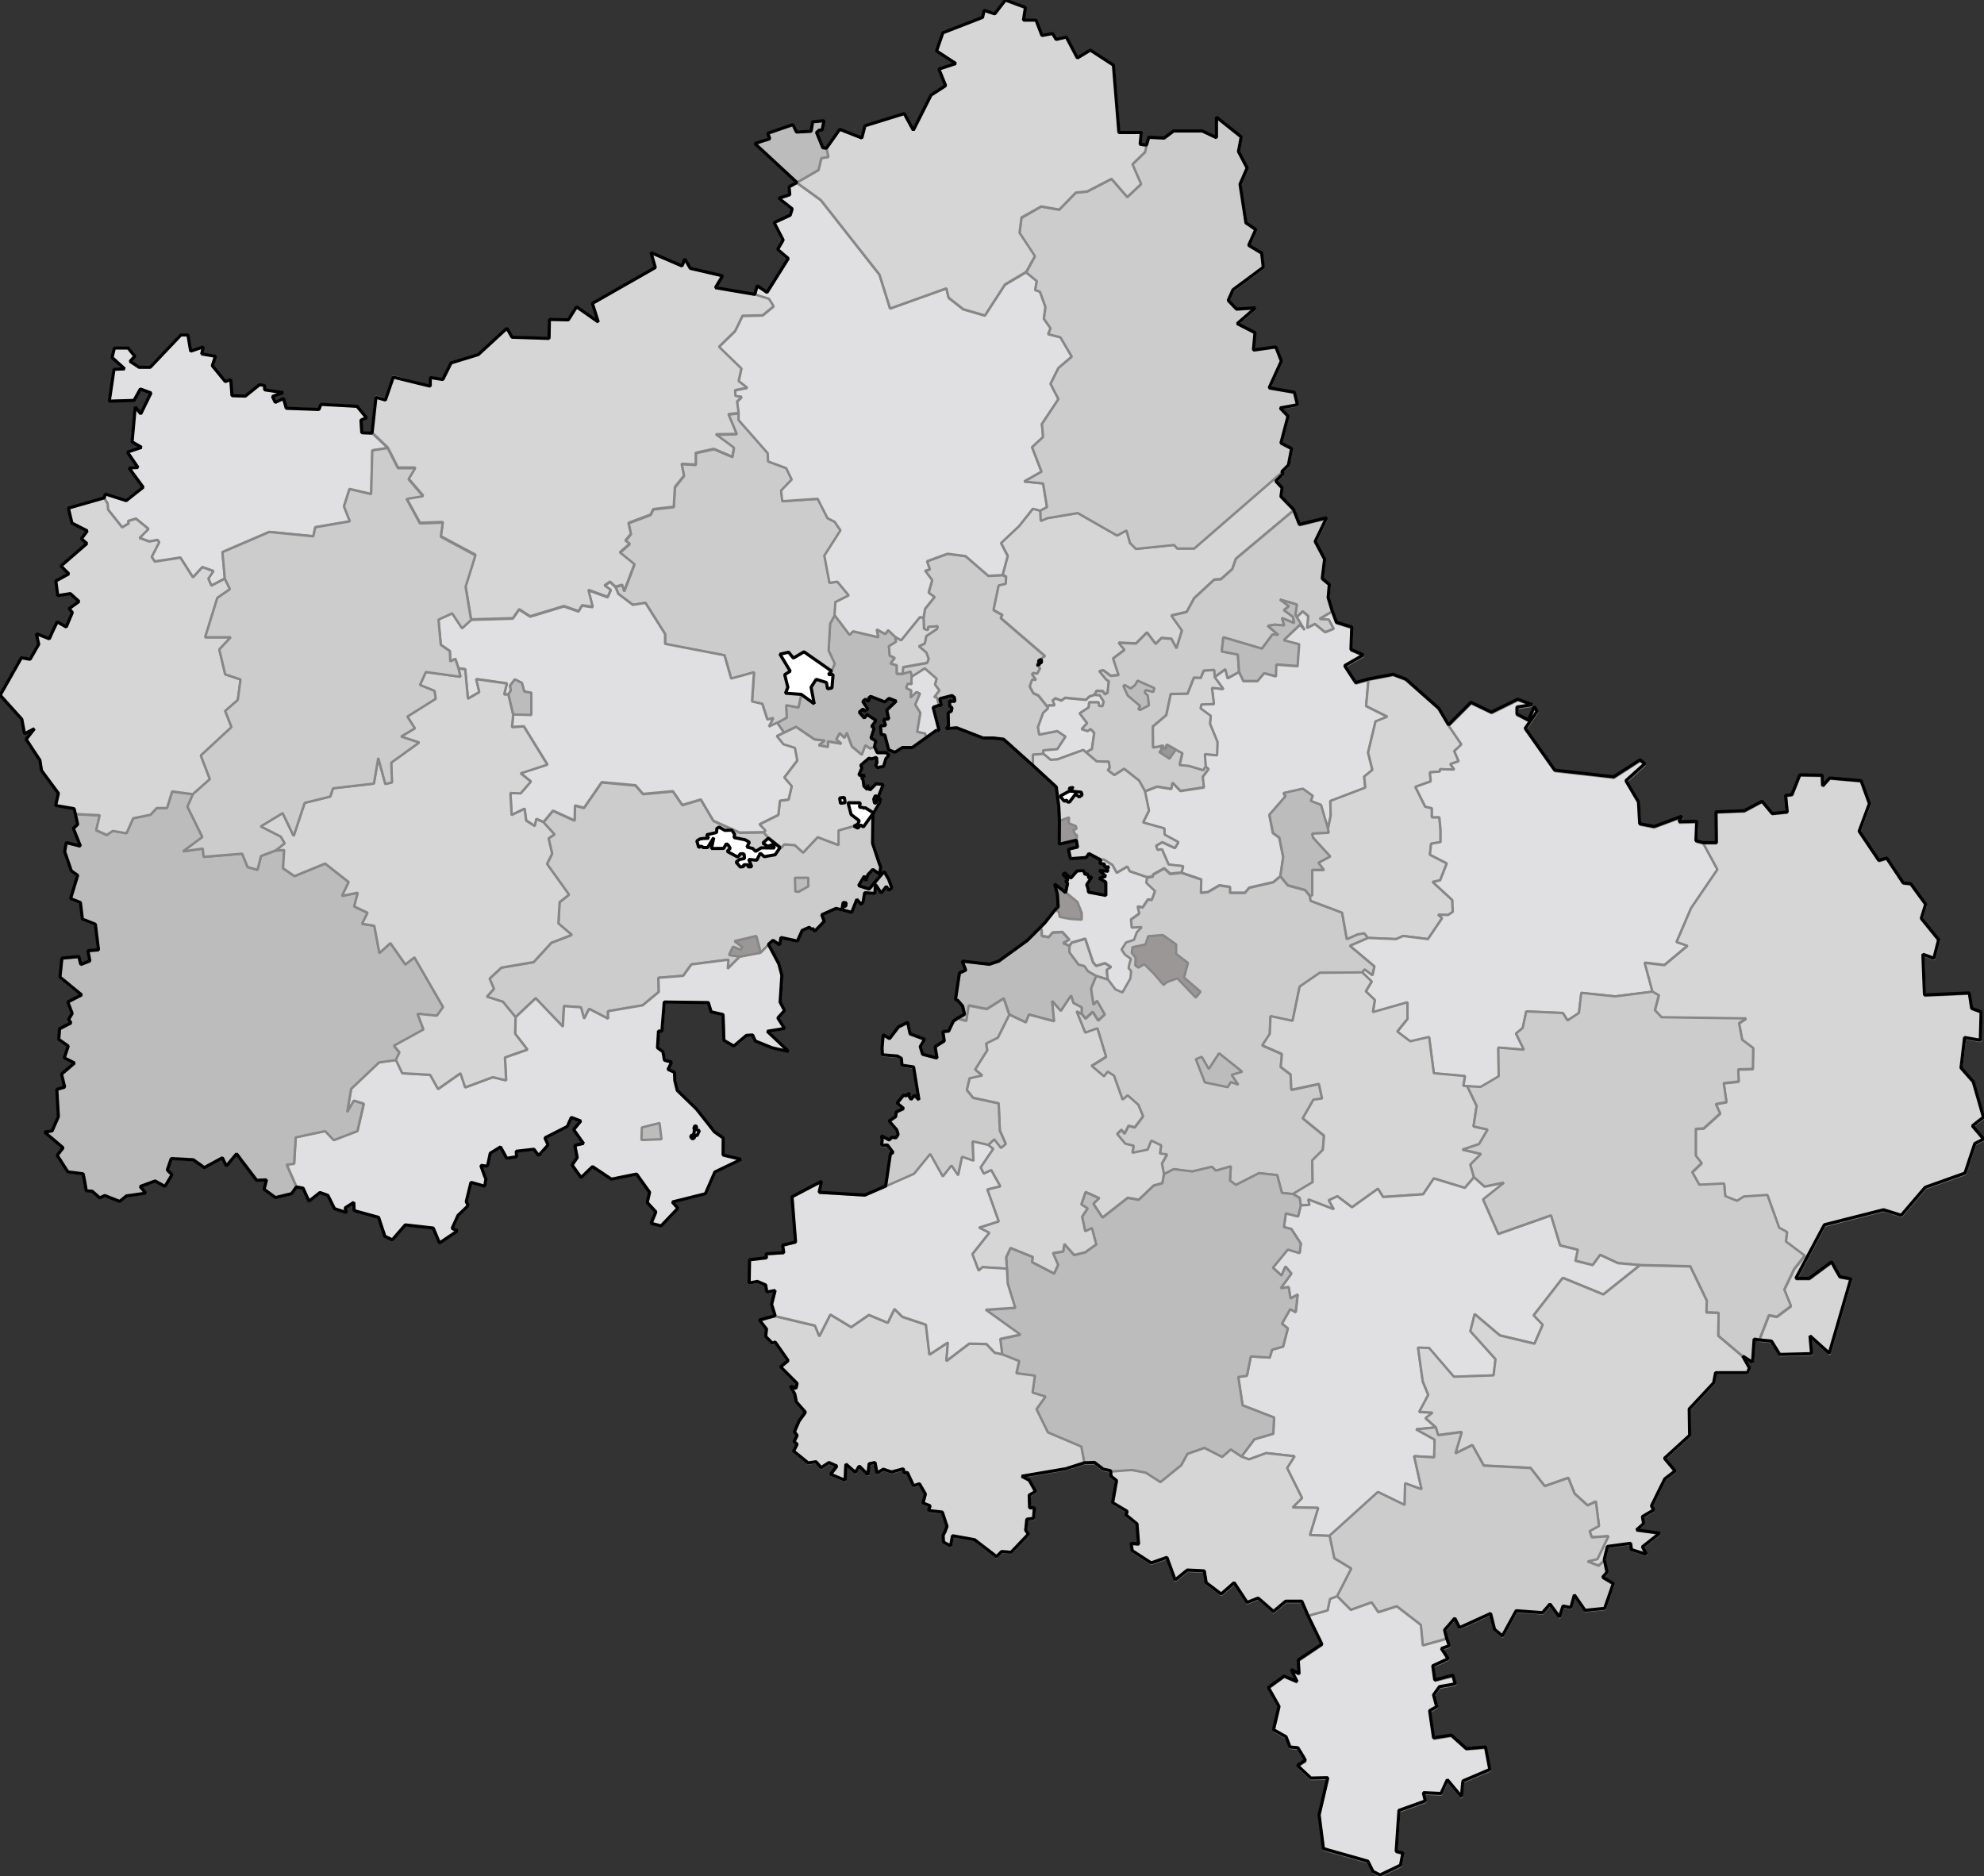 <?xml version="1.0" encoding="UTF-8"?> <svg xmlns:cc="http://creativecommons.org/ns#" xmlns:dc="http://purl.org/dc/elements/1.1/" xmlns:inkscape="http://www.inkscape.org/namespaces/inkscape" xmlns:rdf="http://www.w3.org/1999/02/22-rdf-syntax-ns#" xmlns:sodipodi="http://sodipodi.sourceforge.net/DTD/sodipodi-0.dtd" xmlns:svg="http://www.w3.org/2000/svg" xmlns="http://www.w3.org/2000/svg" xmlns:xlink="http://www.w3.org/1999/xlink" version="1.1" id="svg5756" inkscape:version="0.92.1 r15371" sodipodi:docname="Russia_Moscow_oblast_locator_map.svg" x="0px" y="0px" viewBox="0 0 2522 2385" style="enable-background:new 0 0 2522 2385;" xml:space="preserve"><rect x="0" y="0" width="2522" height="2385" fill="#333333" stroke="none"/> <style type="text/css"> .st0{fill-rule:evenodd;clip-rule:evenodd;fill:#CCCCCC;stroke:#878787;stroke-width:3;stroke-linejoin:bevel;stroke-miterlimit:10;} .st1{fill-rule:evenodd;clip-rule:evenodd;fill:#BCBCBC;stroke:#878787;stroke-width:3;stroke-linejoin:bevel;stroke-miterlimit:10;} .st2{fill-rule:evenodd;clip-rule:evenodd;fill:#D6D6D6;stroke:#878787;stroke-width:3;stroke-linejoin:bevel;stroke-miterlimit:10;} .st3{fill-rule:evenodd;clip-rule:evenodd;fill:#E0E0E2;stroke:#878787;stroke-width:3;stroke-linejoin:bevel;stroke-miterlimit:10;} .st4{fill-rule:evenodd;clip-rule:evenodd;fill:#9B9797;stroke:#878787;stroke-width:3;stroke-linejoin:bevel;stroke-miterlimit:10;} .st5{fill:none;stroke:#000000;stroke-width:4;stroke-linejoin:bevel;stroke-miterlimit:10;} .st6{fill-rule:evenodd;clip-rule:evenodd;fill:#FFFFFF;stroke:#000000;stroke-width:4;stroke-linejoin:bevel;stroke-miterlimit:10;} </style> <path id="_186521280" inkscape:label="#_Mytyschi" class="st0" d="M1177.5,829.6l-9.5-8l7.5-3.5l2-9.5l13.5-9l1-3.5l-12,1l-0.5,4 l-5-1.5l-0.5-14l2-11.5l12-15l-7.5-5.5l4.5-16l-9-12l6-1.5l-3.5-10.5l26-9.5l23,3l29,25.1l18-1l4.5,2l-0.5,9.5l-9,2l-6.5,31.1 l11.5,6.5l-2.5,3.5l56.5,48.6l-5,3.5v0.5l-3.5,2l1,2l1,0.5l-1,1l-2.5,1.5l0.5,0.5l2.5,3.5h1l-4,7.5l-5-1l-1.5,1.5l5,7.5l-5-0.5 l-3,8.5l4.5,8.5l6.5,3l12,15v1.5l-6,5.5l-6.5,18l1.5,9.5l23-4.5l10.5,7l-10.5,16l-18,1.5l0.5,4.5l-13.5,1V973l-37-33.1l-7.5-1 l-5-0.5H1250l-33.5-13l-12,1l-1.5,0.5l3-4l-0.5-16.5l2.5-1.5l1.5-0.5l1-4.5l-3-2v-6.5l6.5,0.5l-0.5-5l-3-2.5l-15.5,4l2,8.5h-3.5 l-2.5-10l-3.5-0.5l6.5-8.5l-5.5-7.5l2-7.5l-15-13l-16.5,10.5l-1.5-6.5l-10,3l0.5-8.5l30.5-5.5l2-5L1177.5,829.6z"></path> <path id="_142981528" inkscape:label="#_Vidnoe" class="st1" d="M1226.5,1289.7l-2.5-10.5l-6-7l-3-1.5l2-13.5l3-20.1l8-3.5 l-4.5-11.5l34.5,4l12-4l36-26.1l16-16l2,2l0.5,8l8.5,1.5l5-6l12.5-0.5l9,10l-8,4l8,3.5v8l11.5,15.5l7.5,2l4.5,6.5l10.5,6l-6.5,16 l3,20.5l4.5-5l10,17.5l-8.5,7.5l-7-11l-9,8.5l-5-6v-8l-10.5-5.5l-3-9.5l-13,19.5l-11-12.5l2.5,25.6l-32-8.5l-4,10l-21-10l-7-20.6 l-21.5,13.5l-23-4.5l-3,19.6l-11-3L1226.5,1289.7z"></path> <path id="_142172784" inkscape:label="#_Odintsovo" class="st0" d="M618.9,1267.2l9-10l-5.5-13l15-14l41-7l22.5-24.6l26-10l-17-14.5 l1.5-27.1l12-9.5l-28-39.1l6.5-13l-4.5-19.5l7.5-5l-14-15.5l12-14.5l27.5,12.5l0.5-19.1l11.5,3l22.5-32.6l43,4l9.5,11l38-3.5 l12,17.5l23.5-7l16,27.1l33.5,15l30.5-0.5l4.2,5l18.2,14.4l3.5-4.3l13.5,1l10.5,9.5l18.5-19.6l26.5,10v-18.6l19.5-5.5l5,2.5l3.5-4 l3.5,2.5l11.8-16.5l0.7,0.4l-0.5,37.1l8.2,24.8l2.2,5.5l-1.7,8.7l-8.4-5.7l-6.3,6.7l-2.3,7.9l-2.1-6.3l-7.3,12.2l13.3,4.4l19.1-22.3 l5.8,9.9l4,11l-4,3l-3-5l-6.5,8.5l-7.4-11l-0.6,11.5l-6.5-0.5l-6.5-0.5l-2,11.5l-2.5,3.5l-5.5-6.5l-6.5,16.5l-11.7-3.1l0.9-4.9 l3.2,0.2l0.5-4.3l-3.8-0.5l-1.6,9.4l-7.5-1.8l-18,8l3,8.5l-12,12.5l-3-4l-0.5,2l-3.5-3l-9,4l-6,13.5l-21-4.5l-1.5,9.5l-8.5-6 l-16,15.5l-5.5-21.1l-27.5,6.5l10,7.5l-2.5,3.5l-9.5-4l-5,10.5l13.5,2l-15.5,15.5l1-11.5l-47,6l-10.5,14.5l-31.5,2.5l0.5,18 l-20.5,17l-44,7.5v9.5l-24-12.5l-6.5,12.5l-4-14.5l-21.5-1.5l-1.5,26.1l-34.5-36.1l-25.5,24.1l-16-19.5L618.9,1267.2z"></path> <path id="_186807760" inkscape:label="#_Krasnogorsk" class="st2" d="M965.4,1048.1l24-12l2-18l11-1.5l4-17l-9.5-11l16.5-21.6l-3-16 l-14.5-4.5l-8.5-10.5l9-4.5l15.5-7.5l23.5,16l13,1.5l-7.5,6l11.5,2v-7l17,3l-6.5-5.5l4.5-8l6,6l3-6.5l6.5,17.5l12.5,10.5l4.5-12l6,4 l6-2l3.5,7.5h11.5l3.5,3.5l-4,4l-3,10l-8,1.5l-2-3l1.5-3l-0.5-7l-6.5,2l-3-1l-10.5,9l1.5,3.5l-4,9l8,0.5l-4.5,2.5l2,3.5l1,7.5 l4.5,4.5v-6l3,6.5l8-8l9,1l-5.7,14.5l-1.2,2.8l0.4-1.2l-3.5-2l-2,4.5l1,5h1.5l2.5-6l3.5,0.5l-1,5l-7.5,13l-1,1.5l-0.7-0.4l0.8-1.5 l-10.6-6.6l-1,1l-1.5-1l-4.5-0.5l1-5.5l-15.5-0.2l3.9,15l10.3,7.9l-1.7,4.3l-5,2.5l-19.5,5.5v18.6l-26.5-10l-18.5,19.6l-10.5-9.5 l-13.5-1l-3.5,4.3l-18.2-14.4l-4.2-5l2-2L965.4,1048.1z"></path> <path id="_186808720" inkscape:label="#_Khimki" class="st1" d="M1059,857.7h-6l4-4.5l4-9.4l-7.8-16.9l1.9-34l5.9-10.9l19,25.1 l4.5-4.5l32,7.5l-2-10l11,6l3.5-5l9,8.5l1,6.5l-9,5.5l1,12l6.5,3l-5.5,7l8,2.3l0,7.8v3h7.5l10-3l1.5,6.5l-0.5,5.5l0.5,4l-5-0.5 l-2,5.5l6.5,3l-1,9l7.5-7l4.5,2l-6,14l6.5,10.5l-4,24.1l10,2l1.5,5.5l-17.5,12.5h-12.5l-9.5,6l-8-3l-5-19l-4.5-0.5l-1-11l6.5-0.5 l-2.5-7.5l6.5-1l-2.5-11l12-11.5l-9-3.5l-5.5,4.5l-18-7l-2.5,2l1.5,2l-2.5,2l-3-2.5l-3.5,3l6.5,9.5l-4,3l-2-3l-5,4l6.5,7.5l3.5-4.5 l11.5,7.5l-5.5,7.5l3,2.5l-4,12.5l6,3.5l-1.5,7.5l-6,2l-6-4l-4.5,12l-12.5-10.5l-6.5-17.5l-3,6.5l-6-6l-4.5,8l6.5,5.5l-17-3v7 l-11.5-2l7.5-6l-13-1.5l-23.5-16l-15.5,7.5l-8.5-12.5l12-6.5l-0.8-15.9l15.7,3l3.5-16.7l16.5,12l-4-21.1l6.5-10l13,4l1.5,8l5.5-1 L1059,857.7z"></path> <path id="_186813992" inkscape:label="#_Dolgoprudny" class="st3" d="M1159,860.2l16.5-10.5l15,13l-2,7.5l5.5,7.5l-6.5,8.5l3.5,0.5 l2.5,10l-7,2.5l7.5,29.1l-4,0.5l-12.5,9l-1.5-5.5l-10-2l4-24.1l-6.5-10.5l6-14l-4.5-2l-7.5,7l1-9l-6.5-3l0.5-2l1.5-3.5l5,0.5l-0.5-4 L1159,860.2z"></path> <path id="_186815192" inkscape:label="#_Lobnya" class="st2" d="M1174.5,799.5l5,1.5l0.5-4l12-1l-1,3.5l-13.5,9l-2,9.5l-7.5,3.5 l9.5,8l3,8l-2,5l-30.5,5.5l-0.5,8.5h-7.5v-3l0-7.8l-8-2.3l5.5-7l-6.5-3l-1-12l9-5.5l-1-6.5l7.5,4.5l24-29.6l4.5,1L1174.5,799.5z"></path> <path id="_186816128" inkscape:label="#_Reutov" class="st4" d="M1367.5,1050.2l1,3.5l-4,1.5l2,5.5l2.5,1l-0.5,6.5l-21.5,5v-2.5 v-27.1l12-4.5l-0.5,7.5L1367.5,1050.2z"></path> <path id="_186818312" inkscape:label="#_Solnechnogorsk" class="st0" d="M1057,853.2l-35-24.6l-13.5,8l-6-7.5l-11,2.5l13,21.6 l-7,4.5l4,16l-3,7.5l20,1.5l-3.5,16.7l-15.7-3l0.8,15.9l-12,6.5l-10.5,5l5.5-11l-7.5,2l-6.5-20l-13-3l2.5-37.1l-29,8l-8.5-29.6 l-75.5-14.5V806l-25-39.6l-16,2.5l-18.5-14l-3.5-8.5l8.5-2.5l2.5,8l13-34.1l-18.5-15l12.5-11l-5.5-4l7-8.5l-3-14l28-10.5l3.5-7l26-3 l1.5-25.1l11.5-14.5l-3-15l18,1v-15l23-5l23.5,10l2-11.5l-23-17l26.5-0.5l-10.5-25.1l13-1.5v8.5l37,42.1l0.5,10.5l23,8.5l7,14.5 l-13.5,14l1.5,13.5l45-3l12.5,24.6l9,4.5l7.5,11l-20.5,32.1l6.5,34.6l10-1.5l14.5,17.5l-17,8.5l-1,16.5l-5.9,10.9l-1.9,34l7.8,16.9 L1057,853.2z"></path> <path id="_186824720" inkscape:label="#_Korolev" class="st3" d="M1344,929.3l-23,4.5l-1.5-9.5l6.5-18l6-5.5v-1.5l0.5-1v-1.5h8 l-2.5-6l3.5-3l7.5,3l5-3.5l26.5,2.5l4-4l7-2.5l6.5,0.5l5,8l-1.5,6l-4.5-0.5l-0.5-4.5h-12l-0.5,6.5l-11.5,7.5l9.5,12.5l-7,7.5 l7.5,2.5l4-2.5l4.5,5l-3,20.6l-7.5,4l-3.5-3l-33,12l-8.5,0.5l-9-7.5l-0.5-4.5l18-1.5l10.5-16L1344,929.3z"></path> <path id="_186826872" inkscape:label="#_Pushkino" class="st2" d="M1313,646.6l9.5,2.5l0.5,13l8.5-3.5l38.5-6.5l50,28.6l12-6.5 l4.5,16l7.5,7.5l48.5-5l4,4.5h21.5l-0.5,0.5l112-97.2l2,2l-9.5,10l8,8.5l-1.5,11l16,16.5l-73.5,61.6l-4.5,13l-14.5,13l-8.5,0.5 l-25.5,23.6l-9.5,17.5l-19.5,4.5l13.5,19l-7,22.6l-6.5-12l-12.5-1l-7.5,7.5l-11-14.5l-14,14l-22-1l7.5,9l-14.5,11l7,21.1l-10,1 l-9.5-7l-5,1l9,11l3,1.5l-1.5,15l-3.5,2l-2.5-4l-8-0.5l-2.5,5l-7,2.5l-4,4l-26.5-2.5l-5,3.5l-7.5-3l-3.5,3l2.5,6h-8v1.5l-0.5,1 l-12-15l-6.5-3l-4.5-8.5l3-8.5l5,0.5l-5-7.5l1.5-1.5l5,1l4-7.5h-1l-2.5-3.5l3-1.5l-1-0.5l1-1l1,0.5l1-2l-0.5-3v-0.5l5-3.5 l-56.5-48.6l2.5-3.5l-11.5-6.5l6.5-31.1l9-2l0.5-9.5l-4.5-2l6.5-24.1l-8.5-16.5l23-21.6L1313,646.6z"></path> <path id="_186827496" inkscape:label="#_Dmitrov" class="st3" d="M934.4,496.3l15.5-3l-11-8.5l3.5-16l-28.5-27.6l20.5-20l9.5-19.5 l25.5-0.5l14-11.5l-6-9.5l-18-5.5l3-11l7.5,5l5,3.5l27-43.1l-13.5-11.5l7-12l-11.5-22.1l20.5-9.5l2.5-8l-17-13.5l14-4.5l-1-10 l10-5.5l30.5,22.1l74.5,94.7l13.5,43.1l71.5-25.6l3,12l18.5,14.5l27.5,8l25.5-39.1l27-16l13.5,11l-2,11.5l6,2l7,19.5l-2,15l8.5,12 l-3,7.5l15.5,4l14.5,24.6l-17,14.5l-10,20.1l10,19.5l-21,31.6l1.5,16.5l-14,13l12,31.1l-22,12.5l24,2.5l5,30.1l-8.5,4.5l-9.5-2.5 l-17.5,22.1l-23,21.6l8.5,16.5l-6.5,24.1l-18,1l-29-25.1l-23-3l-26,9.5l3.5,10.5l-6,1.5l9,12l-4.5,16l7.5,5.5l-12,15l-2,11.5l-4.5-1 l-24,29.6l-7.5-4.5l-9-8.5l-3.5,5l-11-6l2,10l-32-7.5l-4.5,4.5l-19-25.1l1-16.5l17-8.5l-14.5-17.5l-10,1.5l-6.5-34.6l20.5-32.1 l-7.5-11l-9-4.5l-12.5-24.6l-45,3l-1.5-13.5l13.5-14l-7-14.5l-23-8.5l-0.5-10.5l-37-42.1v-8.5l-2-14.5l6-6l-8-1L934.4,496.3z"></path> <path id="_186830176" inkscape:label="#_Schelkovo" class="st0" d="M1382.5,929.3l-7.5-2.5l7-7.5l-9.5-12.5l11.5-7.5l0.5-6.5h12 l0.5,4.5l4.5,0.5l1.5-6l-5-8l-6.5-0.5l2.5-5l8,0.5l2.5,4l3.5-2l1.5-15l-3-1.5l-9-11l5-1l9.5,7l10-1l-7-21.1l14.5-11l-7.5-9l22,1 l14-14l11,14.5l7.5-7.5l12.5,1l6.5,12l7-22.6l-13.5-19l19.5-4.5l9.5-17.5l25.5-23.6l8.5-0.5l14.5-13l4.5-13l73.5-61.7l7.5,19 l34.5-8.5l-14.5,30.1l12,22.6l-3,24.6l9,7.5l-1.5,16.5l5,16.5l-16,9.5l11.5,0.5l6.5,12l-11,4.5l-13-10.5l-10,5l1.5-15l-7-6l-7.5,7 l-2-2.5l2-13l-21.5-6.5l11.5,8.5l-6.5,5l11.5,8.5l1.5,8l-15.5-6.5l3,9.5l-12-1l-9,1.5l13.5,11.5l-7.5-0.5l-13.5,18l-49-14.5l-2,18 l20.5,4l1.5,22.1l-14.5,8l-3-11.5l-13.5,10l-0.7-9.2l-13.2,1l-3.7,9.2l-8.8-0.3l-8,20.4l-21.4,0.3l-5.7,26.9l-17.1,14.5l0.3,26.6 l9.3-1.8l3.5-0.5l0.5,3.5h3l1-5l11.5,6.5l8.5,4.5l-3.5,15l11.5,1l18.5,5.5l3-5l4,3.5l-7.5,10l1.5,13.5l-30,4.5l-10-10.5l-1.5,8 l-18-3l-15.5,6l-7.5-13.5l-19-15l-12.5,8l-8.5-6.5l2.5-2.5l-1-8l-15.5-0.5l-13.5-11.5l7.5-4l3-20.6l-4.5-5L1382.5,929.3z"></path> <path id="_186831808" inkscape:label="#_SergievPosad" class="st0" d="M1323.5,262.7l23,4l21-21.6l14.5-1.5l31-16l20,23.1l17.5-16.5 l-11-25.1l16-15.5l2-8.5l3-10l19.5,1l12-9h36.5l18,8.5v-26.1l31.5,25.1l-3.5,18.5l11,21.1l-9,20.6l7.5,49.1l12.5,8.5l-9,20.1 l16.5,10l2,18l-38.5,28.6l-6,13.5l10.5,11l24-1.5l-23,20l22.5,11.5l-2,22.1l28.5-4l7,18l-15.5,34.1l32,5.5l4,16l-22,4l10,10.5 l-9,34.1l13.5,7l-4,21.1l-8.5,8.5L1518,697.3h-21.5l-4-4.5l-48.5,5l-7.5-7.5l-4.5-16l-12,6.5l-50-28.6l-38.5,6.5l-8.5,3.5l-0.5-13 l8.5-4.5l-5-30.1l-24-2.5l22-12.5l-12-31.1l14-13l-1.5-16.5l21-31.6l-10-19.5l10-20l17-14.5l-14.5-24.6l-15.5-4l3-7.5l-8.5-12l2-15 l-7-19.5l-6-2l2-11.5l-13.5-11l11-20.1l-19.5-29.6l2.5-19.5L1323.5,262.7z"></path> <path id="_186707080" inkscape:label="#_Chernogolovka" class="st1" d="M1604.1,824.6l13.5-18l7.5,0.5l-13.5-11.5l9-1.5l12,1l-3-9.5 l15.5,6.5l-1.5-8l-11.5-8.5l6.5-5l-11.5-8.5l21.5,6.5l-2,13l2,2.5l10,16.5l-6-6.5l-20.5,19.5l19.5,5l-2,28.1l-27-2l-0.5,15l-15-4 l-8.5,10h-18l-5.5-11.5l-1.5-22.1l-20.5-4l2-18L1604.1,824.6z"></path> <path id="_186709296" inkscape:label="#_Noginsk" class="st3" d="M1631.1,1089.4l-3.6,24.4l-9,7.5l-30.5,7l-5.5,6.5h-19v-7.5 l-13.5-2l-14.5,8.5l-9,1l0.5-17l-25-8.5l2-8l-18.5-2l-8.5-19.5l-5.5,1l-2-5.5l8-4.5l16,7.5l4.5-7.5l-17.5-9.5l-0.5-8l-27-7.5l7.5-15 l-5-24.6l15.5-6l18,3l1.5-8l10,10.5l30-4.5l-1.5-13.5l7.5-10l-4-3.5l-1-15.5l15.5,1.5l0.5-17l-9.5-23.1l1-10l-13-9.5l1-5l16-0.5 l-2.5-20.6l14.5,1.5l-11-15l13.5-10l3,11.5l14.5-8l5.5,11.5h18l8.5-10l15,4l0.5-15l27,2l2-28.1l-19.5-5l20.5-19.5l6,6.5l-10-16.5 l7.5-7l7,6l-1.5,15l10-5l13,10.5l11-4.5l-6.5-12l-11.5-0.5l16-9.5l5.5,15l19.5,6l-1,28.6l14,6l1.5,1l-23.5,13.5l14,21.6l16-4.5 l-3,33.1l27,13.5l-15,6l-9.5,39.6l5.5,22.1l-10.5,8.5l1.5,14l-44.5,17l0.5,18.5l-3.5,17.1l-9-30.6l-13-5l2.5-6.5l-12.5-9l-24.5,5.5 l2.5,4l-20.5,23.6l4.5,23.1l8.1,5.9L1631.1,1089.4z"></path> <path id="_186709472" inkscape:label="#_LosinoPetrovsky" class="st2" d="M1499.6,972.5l3.5-15l-8.5-4.5l-11.5-6.5l-1,5h-3l-0.5-3.5 l-3.5,0.5l-9.3,1.8l-0.3-26.6l17.1-14.5l5.7-26.9l21.4-0.3l8-20.4l8.8,0.3l3.7-9.2l13.2-1l0.7,9.2l11,15l-14.5-1.5l2.5,20.6l-16,0.5 l-1,5l13,9.5l-1,10l9.5,23.1l-0.5,17l-15.5-1.5l1,15.5l-3,5l-18.5-5.5L1499.6,972.5z"></path> <path id="_186710344" inkscape:label="#_Elektrostal" class="st1" d="M1683.1,1105.8h-15v32.1l-3,1l-6-7.5l-22-6l-9.5-11.5l3.6-24.4 l-4.9-24.8l-8.1-5.9l-4.5-23.1l20.5-23.6l-2.5-4l24.5-5.5l12.5,9l-2.5,6.5l13,5l9,30.6l1,5l-21,1l1,5l22,24.1l-15,8L1683.1,1105.8z"></path> <path id="_186716824" inkscape:label="#_Lytkarino" class="st2" d="M1393.5,1228.1l11-3.5l8,5l-5.5,3.5l1,12l-14.5-4.5l-10.5-6 l-4.5-6.5l-7.5-2l-11.5-15.5v-8l2.5-4l17.5-5l10,30.1L1393.5,1228.1z"></path> <path id="_186718616" inkscape:connector-curvature="0" inkscape:label="#_Dzerzhinsky" sodipodi:nodetypes="ccccccccccccccccccccccccccccc" class="st2" d=" M1347,1165.9l13,2.5L1347,1165.9l-1-6l-4.5-3l-13,16.5l-6.5,6.5l2,2l0.5,8l8.5,1.5l5-6l12.5-0.5l9,10l-8,4l8,3.5l2.5-4l-2.5,4 l-8-3.5l8-4l-9-10l-12.5,0.5l-5,6l-8.5-1.5l-0.5-8l-2-2l6.5-6.5l13-16.5l4.5,3L1347,1165.9z"></path> <path id="_186720768" inkscape:label="#_Kotelniki" class="st4" d="M1355,1134.9l14.5,12l5.5,14v8.5l-15-1l-13-2.5l-1-6l-4.5-3l4-4 l-1-16l-3.5-13L1355,1134.9z"></path> <path id="_186722168" inkscape:label="#_Ramensky" class="st0" d="M1404.5,1289.7l-10-17.5l-4.5,5l-3-20.5l6.5-16l14.5,4.5l-1-12 l5.5-3.5l11.5,0.5l-3-10l-5-1v-12l-7.5-7l11.5-7.5l1.5-8l-8,1.5l-12-8l4.5-8l18.5,12l14-2.5l-1-10.5l10.5-7.5l-2-9l6.5,1l6.5-10 l5,0.5l4-11l-11-10.5l1-7l7.5-1v-2.5l14.5-8l7.5,7l14.5-1.5l25,8.5l-0.5,17l9-1l14.5-8.5l13.5,2v7.5h19l5.5-6.5l30.5-7l9-7.5 l9.5,11.5l22,6l6,7.5l1,6l40,15l6,33.6l13.5-6l8.5-1.5l5,6l-23,10l31,26.1l-2.5,11.5l-10-7.5l-3,4l-54,0.5l-25.5,17.5l-9,43.6l-28-6 l-1,22.6l-9.5,14.5l25,11l-1.5,16.5l12.5,9.5l1,19.5l35-7.5l4,18.6l-11,1.5l-13.5,23.6l27,22.1l-1.5,18l-13.5,13.5l0.5,27.6l-25,15 l-14-1.5l-6-22.6l-23-2.5l-29.5,15l-7.5-5.5l1-18l-19,5.5l-5-5l-25,6l-23.5-3l-12.5,6.5l-2.5-13.5l6.5-11.5l-9-1l1.5-10.5l-12.5-6 l-4.5,11.5l-19.5,4l1.5-9l-10.5-2.5l-10.5-12.5l5.5-5.5l4,5l5-10l8,2l10.5-14l-6-14.5l-13.5-12l-6.5,5.5l-11-30.6l-8-5l-4.5,6 l-16-13.5l18.5-11.5l-11-36.1l-15.5,5.5l-11-27.1l6.5,3l5,6l9-8.5l7,11L1404.5,1289.7z"></path> <path id="_186723144" inkscape:label="#_Bronnitsy" class="st1" d="M1564.6,1375.5l-4,6.5l-29-6l-11.5-29.6l7.5-3l9,15.5l13-20 l29.5,23.5l-13.5,4l8.5,12.5L1564.6,1375.5z"></path> <path id="_186730704" inkscape:label="#_PavlovskyPosad" class="st2" d="M1676.1,1096.8l15-8l-22-24.1l-1-5l21-1l-1-5l3.5-17 l-0.5-18.5l44.5-17l-1.5-14l10.5-8.5l-5.5-22.1l9.5-39.6l15-6l-27-13.5l3-33.1l31.5-6l16,6l42,37.1l12.5,21.1l16,23.6l-5,5l-4,3.5 l2.8,6.5l2.8,6.5l-5.3,1.8l-5.3,1.8l5,7l-18-0.5l-0.5,3l-12.5,1l1,11.5l-19.5,7l12.5,25.1l8.5,2v11.5h9.5l1.5,15.9l0,15.7l-12,2 l-1.5,14l21.5,11l-8.5,21.6l-9.5,2l25,23.1l0.5,15l-6,4l-12.5-0.5l5,4.5l-18,26.6l-31.5-4l-9,4l-35.5-1.5l-5-6l-8.5,1.5l-13.5,6 l-6-33.6l-40-15l-1-6l3-1v-32.1h15L1676.1,1096.8z"></path> <path id="_186731552" inkscape:label="#_OrekhovoZuevo" class="st3" d="M2165.2,1072.2l18,33.1l-33.5,49.1l-18.5,43.1l14,4.5 l-29.5,24.6l-25-3l10,37.1l-47.5,6l-43-4.5l-3,25.6l-14.5,9.5l-6-9.5l-46.5-2l-4.5,21.1l-8.5,7l10,20.6l-32.5-2.5l0.5,36.6l-23,13.5 l-17-1l-5-0.5l2-12.5l-39.5-3.5l-6-46.1l-24,5.5l-16.5-12.5l13-16v-21.1l-44,12.5l2.5-15.5l-11.5-11l7.5-12.5l-12-11.5l3-4l10,7.5 l2.5-11.5l-31-26.1l23-10l35.5,1.5l9-4l31.5,4l18-26.6l-5-4.5l12.5,0.5l6-4l-0.5-15l-25-23.1l9.5-2l8.5-21.6l-21.5-11l1.5-14l12-2 l0-15.7l-1.5-15.9h-9.5v-11.5l-8.5-2l-12.5-25.1l19.5-7l-1-11.5l12.5-1l0.5-3l18,0.5l-5-7l10.5-3.5l-5.5-13l9-8.5l-16-23.5 l28.5-28.6l26,12.5l33.5-16.5l18.5,7l-19.5,3l0,9l14.5,7.5l7.5-17l3.5,6l-15,21.6l37.5,53.1l75,8.5l33.5-21.6l6,5l-24,21.5l16,27.1 l1.5,27.6l18,3.5l35.5-13l-3.5,7l22.5-0.5l-1,24.6L2165.2,1072.2z"></path> <path id="_186740488" inkscape:label="#_Shatura" class="st2" d="M2131.2,1197.5l18.5-43.1l33.5-49.1l-18-33.1h17l-0.5-39.1l36-1.5 l22.5-12l13,15.5l19-2l-2-21l8-1l10-25.1l28.5,0.5l0.5,13.5l9-10l40,3.5l10.5,29.1l-13,35.1l25,37.1l10-3l21,31.6l9.5,1l19,26.1 l-5.5,18l22,27.1l-6,23.6l-9.5-3.5l-4.5-1.5l2,51.6l57-2.5l3,19.6l12,4.5v0.5l-1,35.6l-20-3.5l-4.5,38.6l15.5,17.6l13,45.1l-14,11 l13.5,16l0.5,1l-11,5.5l-12.5,37.6l-50.5,18l-30.5,35.6l-22.5-7l-75,19.1l-1,1.5l-35.5,66.7h17l28.5-21.1l5,9.5l5.5,9.5l14,2.5 l-27.5,94.7l-24.5-22.1l2,22.6l-40.5,1l-10.5-17l-16-1.5l12.5-32.1l10,2l18-13.5l-8.5-21l12.5-26.1l13.5-17l-24-18.1l1.5-12l-10-5.5 l-15-41.6l-30,2l-8.5,5.5l-15-6l-1.5-16l-31.5,1.5l-9-16l12-11.5l-7.5-9.5v-34.1l10-0.5l21-19l-5.5-12l13.5-2.5l-3.5-24.1l19-2 l-0.5-15.5l18.5-0.5l0.5-26.6l-14-10.5l-4-21l9-6l-107.5-1.5l-8.5-9l5-19.1l-8-4.5l-10-37.1l25,3l29.5-24.6L2131.2,1197.5z"></path> <path id="_186751448" inkscape:label="#_Voskresensk" class="st2" d="M1683.1,1443.6l-27-22.1l13.5-23.6l11-1.5l-4-18.6l-35,7.5 l-1-19.5l-12.5-9.5l1.5-16.5l-25-11l9.5-14.5l1-22.6l28,6l9-43.6l25.5-17.5l54-0.5l12,11.5l-7.5,12.5l11.5,11l-2.5,15.5l44-12.5 v21.1l-13,16l16.5,12.5l24-5.5l6,46.1l39.5,3.5l-2,12.5l5,0.5l12,25.1l-4,26.1l18,4l-11,18.5l-21,7l23.5,5.5l-13.5,13.5l4.5,16 l-11.5,13.5l-39.5-12l-13.5,20.1l-51,3.5l-6.5-10.5l-33,23.6l-18.5-14l-11,5l6.5,11.5l-32.5-12.5l1.5,7l-11,0.5l-1.5-9.5l-8.5-5 l25-15l-0.5-27.6l13.5-13.5L1683.1,1443.6z"></path> <path id="_186754144" inkscape:label="#_Egoryevsk" class="st0" d="M1937.1,1334.4l-10-20.6l8.5-7l4.5-21.1l46.5,2l6,9.5l14.5-9.5 l3-25.6l43,4.5l47.5-6l8,4.5l-5,19l8.5,9l107.5,1.5l-9,6l4,21.1l14,10.5l-0.5,26.6l-18.5,0.5l0.5,15.5l-19,2l3.5,24.1l-13.5,2.5 l5.5,12l-21,19l-10,0.5v34.1l7.5,9.5l-12,11.5l9,16l31.5-1.5l1.5,16l15,6l8.5-5.5l30-2l15,41.6l10,5.5l-1.5,12l24,18l-13.5,17 l-12.5,26.1l8.5,21l-18,13.5l-10-2l-12.5,32.1l-6-1l-2,29.6l-12.5-8l-31.5-26.6l0.5-29.1l-15.5-0.5l0.5-15l-21-43.6l-64-1.5l-28-2.5 l-22.5-10.5l-9.5,13l-22-5.5l3-14l-22.5-5.5l-11.5-38.1l-67,23.6l-19.5-44.1l26.5-21.1l-24.5,5l-13.5-12l-4.5-16l13.5-13.5 l-23.5-5.5l21-7l11-18.5l-18-4l4-26.1l-12-25.1l17,1l23-13.5l-0.5-36.6L1937.1,1334.4z"></path> <path id="_186756552" inkscape:label="#_Kolomna" class="st3" d="M1869.1,1692.2l32,35.6l-2.5,20.6l-50.5,2l-31.5-36.6l-14-0.5 l6,43.1l7,17l-11.5,21.6l17,1l-9,7l13,11.5l-25,2.5l23.5,13l-0.5,22.6l-25.5-1.5l9.5,42.1l-21-7.5l-0.5,27.6l-34-16.5l-61.5,55.6 l-25-1l10.5-34.6l-32.5-0.5l12-12l-19-38.1l9.5-15l-36-4l-22,8l-9.5-3.5l16.5-22.1l24-7l1-20.6l-40-15.5l-5.5-36.1l11-1.5l5-24.6 l24,1.5l3-10l14-4l6-23.1l-7.5-6l10.5-18.6l7,4l2.5-22.6l-9,5l-2.5-14.5l-10,1.5l13.5-18.6l-7.5-9l-5,11.5l-11-10l19-23.1l15,4.5 l1.5-12l-12-18.5l-9.5-2.5l2.5-17.5l15.5,4l3.5-14l11-0.5l-1.5-7l32.5,12.5l-6.5-11.5l11-5l18.5,14l33-23.6l6.5,10.5l51-3.5 l13.5-20.1l39.5,12l11.5-13.5l13.5,12l24.5-5l-26.5,21.1l19.5,44.1l67-23.6l11.5,38.1l22.5,5.5l-3,14l22,5.5l9.5-13l22.5,10.5 l28,2.5l-46.5,37.1l-51.5-21.1l-37,47.6l11.5,12l-10.5,24.1l-44-10.5l-32-27.1L1869.1,1692.2z"></path> <path id="_186760584" inkscape:label="#_Istra" class="st3" d="M560.4,819.6l-3-32.1l17.5-8l12.5,19l11.5-10.5l53-1.5l8-11.5l14,9 l43-13l18.5,6.5l4.5-7.5l13.5,2l-5.5-21.6l24.5,9l4-9l-8-5.5l7-5l7,6.5l3.5,8.5l18.5,14l16-2.5l25,39.6v12.5l75.5,14.5l8.5,29.6 l29-8l-2.5,37.1l13,3l6.5,20l7.5-2l-5.5,11l10.5-5l8.5,12.5l-9,4.5l8.5,10.5l14.5,4.5l3,16l-16.5,21.6l9.5,11l-4,17l-11,1.5l-2,18 l-24,12l7.5,8l-2,2l-30.5,0.5l-33.5-15l-16-27.1l-23.5,7l-12-17.5l-38,3.5l-9.5-11l-43-4l-22.5,32.6l-11.5-3l-0.5,19.1l-27.5-12.5 l-12,14.5l-9-4l-2,9l-11-7l-2-15l-16.5,8l-1.5-28.1l13,0.5l13-15l-13-10.5l34-11l-30-48.6l-15,1l1.5-16l23,0.5v-28.1l-9-1.5l-3-11 l-9-4.5l-6,8l1,6l-3,5h-5.5l3.5-14l-39-5.5l4,16.5l-14.5,8.5l-3.5-37.6l-8.5-1l-4-12l-6.5,3l-0.5-13L560.4,819.6z"></path> <path id="_186765040" inkscape:label="#_Lukhovitsy" class="st2" d="M1898.6,1748.4l2.5-20.6l-32-35.6l5.5-21.6l32,27.1l44,10.5 l10.5-24.1l-11.5-12l37-47.6l51.5,21.1l46.5-37.1l64,1.5l21,43.6l-0.5,15l15.5,0.5l-0.5,29.1l31.5,26.6l8.5,15l-2.5,6h-40.5l-2.5,13 l-31,33.1l0.5,33.6l-32,29.1l13.5,16l-13,10l-7.5,15l-9.5,19.6l3,5l-14.5,8.5l1.5,9l-9,8l29.5,4l-22,17.5l5,9.5l-19-6l-1-8l-29.5,4 l-4,16.5l-7.5,7l-14-5.5l12.5-3l14-29.1l-21,1.5l-3-8l12-6.5l-4-31.1l-10.5,5l-16.5-15l-8-20l-30,10.5l-18-23.1l-59.5-3l-14.5-26.1 l-21.5,10.5l8-27.1l-30,4l-3-10l-13-11.5l9-7l-17-1l11.5-21.6l-7-17l-6-43.1l14,0.5l31.5,36.6L1898.6,1748.4z"></path> <path id="_186864912" inkscape:label="#_Taldom" class="st2" d="M1050.5,188.5l17-24.1l28,11l4-15.5l50-15.5l11.5,21.1l22.5-44.6 l18.5-12l-8.5-21.1l21.5-7l-24.5-16l8-23.1l50.5-19.5l2-9l13.5,4.5L1278,0l25.5,9.5l-2.5,16h16l7.5,19.5l13.5-2.5l4.5,7.5l13-3 l14,26.6l16.5-10l29.5,19.5l7,85.7h28.5l-1.5,15l8,1l-2,8.5l-16,15.5l11,25.1l-17.5,16.5l-20-23.1l-31,16l-14.5,1.5l-21,21.6l-23-4 l-25,14l-2.5,19.5l19.5,29.6l-11,20l-27,16L1252,401l-27.5-8l-18.5-14.5l-3-12l-71.5,25.6l-13.5-43.1l-74.5-94.7l-30.5-22.1l27.5-16 l3.5-15l9-1.5L1050.5,188.5z"></path> <path id="_186867008" inkscape:label="#_Dubna" class="st1" d="M1008,158.4l4.5,9.5l18.5-1l2-12l14.5-1.5l-2.5,12h-3.5l-3.5,3 l8,19.6l4.5,0.5l2.5,11l-9,1.5l-3.5,15l-27.5,16l-53.5-49.6l19-6l-2.5-7L1008,158.4z"></path> <path id="_186871336" inkscape:label="#_Stupino" class="st1" d="M1290.5,1662.7l-9.5-30.6l-1-19l-1-14.5l5.5-12l28.5,11.5l-1,6.5 l28,14.5l5-11l-6.5-15l13-2l1.5-9.5l12.5,14l14-3.5l14-10l-5.5-20.6l-8.5,4l-4-18.6l7-10.5l-8-5l5.5-16l17.5,8l-7.5,7l11.5,17.5 l32-25.1l14,2.5l19-18.1l11-3l2-11.5l12.5-6.5l23.5,3l25-6l5,5l19-5.5l-1,18.1l7.5,5.5l29.5-15l23,2.5l6,22.6l14,1.5l8.5,5l1.5,9.5 l-3.5,14l-15.5-4l-2.5,17.5l9.5,2.5l12,18.6l-1.5,12l-15-4.5l-19,23.1l11,10l5-11.5l7.5,9l-13.5,18.6l10-1.5l2.5,14.5l9-5l-2.5,22.5 l-7-4l-10.5,18.5l7.5,6l-6,23.1l-14,4l-3,10l-24-1.5l-5,24.6l-11,1.5l5.5,36.1l40,15.5l-1,20.6l-24,7l-16.5,22.1l-13.5-9l-11,9.5 l-22.5-11.5l-21.5,7.5l-8,14.5l-26.5,21.6l-18.5-12l-18-3.5l-26.5,2l-9.5-2l-11-8.5l-13,0.5l-4-21.6l-42.5-18.1l-14.5-29.6l11.5-16 l-16.5-5l3-21.6l-23.5-3l3.5-15.5l-21.5-8.5l-2.5-19.6l25.5-5.5l-44-31.6L1290.5,1662.7z"></path> <path id="_186875072" inkscape:label="#_Zaraysk" class="st0" d="M1807.1,1893.2l-9.5-42.1l25.5,1.5l0.5-22.6l-23.5-13l25-2.5l3,10 l30-4l-8,27.1l21.5-10.5l14.5,26.1l59.5,3l18,23.1l30-10.5l8,20l16.5,15l10.5-5l4,31.1l-12,6.5l3,8l21-1.5l-14,29.1l-12.5,3l14,5.5 l7.5-7l3.5,16l-5.5,6.5l13.5,8l-11,31.6l-25,2.5l-13.5-19.5l-4.5,16l-10-2l-4.5,14l-12-16.5l-9.5,11l-33.5-2.5l-17.5,32.1l-10-8.5 l-5-20.1l-39.5,18l-6-12l-13,15l2.5,10l-30.5,8.5l-2.5-26.1l-30.5-23.6l-23.5,7.5l-8.5-12.5l-26.5,9.5l-17.5-17.5l18-35.1l-21.5-13 l-6-28.6l61.5-55.6l34,16.5l0.5-27.6L1807.1,1893.2z"></path> <path id="_186876560" inkscape:label="#_SerebryanyePrudy" class="st3" d="M1619.1,2200l7-29.6l-13.5-24.1l20-14.5l16.5,7l-7.5-15.5 l10,5.5l-1-17.5l30-20.1l-18-37.1l25-7l3-14.5l9-3.5l17.5,17.5l26.5-9.5l8.5,12.5l23.5-7.5l30.5,23.6l2.5,26.1l30.5-8.5l3.5,10 l-10,3.5l8.5,13l-19.5,9l2.5,18.1l23-6l3,11l-20,3.5l-7.5,10.5l4,15l-9,5l5,34.6l22.5-3.5l19,17l13-1l11.5-1l5.5,28.6l-34,14.5 l-0.5,2.5l-1.5,17.6l-18-21.6l-8,17.6l-22.5-1l2.5,10.5l-33.5,12l-3.5,52.1l8.5,2l-3,15.5l-26,12.5l-9-4.5l-6.5-13l-56.5-16 l-5.5-43.1l11-47.1l-21.5,0.5l-17-16l10-6.5l-3-5.5l-6.5-10.5l-10-1l-5-13L1619.1,2200z"></path> <path id="_186879704" inkscape:label="#_Kashira" class="st2" d="M1501.6,1862.7l8-14.5l21.5-7.5l22.5,11.5l11-9.5l13.5,9l9.5,3.5 l22-8l36,4l-9.5,15l19,38.1l-12,12l32.5,0.5l-10.5,34.6l25,1l6,28.6l21.5,13l-18,35.1l-9,3.5l-3,14.5l-25,7l-7.5-17.5h-20.5 l-15.5,13l-16-14l-3.5-3l-14,5.5l-16.5-25.1l-16.5,14.5l-19-14.5l-2.5-15l-21.5-1l-15.5,12.5l-10.5-28.6l-20,7l-24-15.5l-1.5-9.5 l9.5,1l-2-25.6l-14-11.5l1.5-4.5l-18.5-11l5-28.1l-7-5.5l-0.5-7l26.5-2l18,3.5l18.5,12L1501.6,1862.7z"></path> <path id="_186883408" inkscape:label="#_Serpukhov" class="st2" d="M1082,1687.2l22.5-15.5l24,10l8.5-17.6l10,10l30,10l4.5,38.1 l23.5-15.5l-2,23.6l29-22.1l22,0.5l10.5,11l9.5,2l21.5,8.5l-3.5,15.5l23.5,3l-3,21.6l16.5,5l-11.5,16l14.5,29.6l42.5,18l4,21.6 l-23.5,7.5l-56,9.5l9.5,5l8,14.5l-8,4.5l0.5,16h6l-1,13.5l-8.5,1l-1.5,14l3.5,5l-22,23.1l-12-1l-6.5,6.5l-28-21.6l-28-5l-2.5,13 l-9-5l-0.5-8.5l2.5-5l2.5-6.5l-6-18l-17.5-2l2-6l-9-3.5l3-11.5l-7.5-13l-7.5,2.5l-8-17l-4,1l-1-5.5l-15,4l-10.5-3.5l-8,5l-2.5-13.5 l-7.5,1.5l-1.5,14l-11-11l-5,8l-12-10.5l-0.5,7.5l-0.5,13l-18.5-7.5l8-10.5l0,0l-10-4.5l-10,6.5l-6.5-7.5l-10,1.5l-18.5-15l4.5-9 l-4-3l4-8l-3.5-4.5l6-14l8-11l-11.5-13l-2-10l-5.5-10l7,2.5l1.5-6l-21-21.1l9.5-8l-16.5-23.6l-3.5,1.5l-8.5-8.5l1-9.5l-9-11.5 l20-5.5l50.5,12l5.5,13.5l14-27.6L1082,1687.2z"></path> <path id="_186891288" inkscape:label="#_Domodedovo" class="st2" d="M1271,1437.1l-1.5-34.6l-32.5-7l-8-10l3.5-15l16-3.5l-9-7.5 l15.5-24.6l-1.5-8.5l15-7.5l14.5-29.1l21,10l4-10l32,8.5l-2.5-25.6l11,12.5l13-19.6l3,9.5l10.5,5.5v8l-6.5-3l11,27.1l15.5-5.5 l11,36.1l-18.5,11.5l16,13.5l4.5-6l8,5l11,30.6l6.5-5.5l13.5,12l6,14.5l-10.5,14l-8-2l-5,10l-4-5l-5.5,5.5l10.5,12.5l10.5,2.5 l-1.5,9l19.5-4l4.5-11.5l12.5,6l-1.5,10.5l9,1l-6.5,11.5l2.5,13.5l-2,11.5l-11,3l-19,18.1l-14-2.5l-32,25.1l-11.5-17.5l7.5-7 l-17.5-8l-5.5,16l8,5l-7,10.5l4,18.6l8.5-4l5.5,20.6l-14,10l-14,3.5l-12.5-14l-1.5,9.5l-13,2l6.5,15l-5,11l-28-14.5l1-6.5 l-28.5-11.5l-5.5,12l1,14.5l-31-2l-5,4.5l-8-21l21.5-27.1l-13-6.5l25-8l-14.5-40.6l16.5-4l-11.5-20.6l-9.5,4.5l-4-8l16-23.6l-6.5-5 l8-7.5l8.5,11l6-5L1271,1437.1z"></path> <path id="_186892232" inkscape:label="#_Podolsk" class="st0" d="M1121.5,1332.4l1.5-16.5l8,5l11.4-14.9l11.7-5.8l3.1,14.7l18.5,6.8 l-5.6,9.4l3,9.7l18.3,4.8l-2.4-14.5l11.6-7.3l-1.8-11.9l7.4-0.6l2.9-6.7l3.1-5.9l5.2-3.7l11,3l3-19.6l23,4.5l21.5-13.5l7,20.6 l-14.5,29.1l-15,7.5l1.5,8.5l-15.5,24.6l9,7.5l-16,3.5l-3.5,15l8,10l32.5,7l1.5,34.6l7.5,17l-6,5l-8.5-11l-8,7.5l-19.5-4.5l1,24.6 l-14.5-5l-5,23.6l-8.5-12.5l-11,14l-16-28.6l-20.5,25.1l-36,16.2l6-41l3.4-1.8l-7.1-9.4l-7.5,0.3l0.8-6.5l-0.9-5.5l4,1.7l5.8,3.4 l3.3-3.3l5.4,0.5l2.6-4.2l-1.6-5.6l-9.9-11.3l8.4-5.7l0.9-6l9.2-4.3l-8.2-6.8l8-10l3.6,0.5l4-3.2l-0.4,4.1l2.5,3.7l4.3-5l5.7,5.5 l-6.8-41.6l-14.7-2.1l-0.8-8.8l-5.1-2.9l-19-1.6L1121.5,1332.4z"></path> <path id="_186897200" inkscape:label="#_NaroFominsk" class="st3" d="M977.1,1200.7l-10.1,10.3l-26.5,5l-15.5,15.5l1-11.5l-47,6 l-10.5,14.5l-31.5,2.5l0.5,18l-20.5,17l-44,7.5v9.5l-24-12.5l-6.5,12.5l-4-14.5l-21.5-1.5l-1.5,26.1l-34.5-36.1l-25.5,24.1 l-0.5,21.1l15.5,20.1l-28.5,10l1.5,29.1l-17-4l-35,13l-6-18l-28.5,20.1l-10-18.1l-35.5-2l-8-17l-21.5,3l-35.5,33.6l-5,29.6l8.5-14.5 l12.5,4l-8,34.6l-30,11.5l-11-11.5l-37.5,8l-2,33.6l-9.5,1l12.5,28.6l8.5,1.5l7.5,16.6l14-11l10,3.5l8.5,17.1l15.5,5l-2-6l11-7 l0.5,10.5l31,8.5l8,24.1l9.5,4.5l16.5-19l35.5,4l8,19.1l23-15.5l-7-3l7.5-16.5l13-12.5l-2.5-5l6-24.6l17.5,5l1.5-9.5l-1.5-3l-5-14 l8.5,1l3.5-16.5l13-8l8,14.5l12.5-2l-0.5-7l22-2.5h0.5l6,8l12-13.5l-4-9l28.5-14.5l5-11.5l12,4.5l-9,11l9.5,13.5l3,4l-11,2.5l3,15.5 l-6.5,9.5l11.5,16l14.5-14l24,16l32-6.5l16.5,23.1l-3,13l11,12l-6,14.5l11.5,3l1,0.5l21.5-22.6l-7-8l42-10.5l12-27.6l33.5-16.1 l-23-5.5l0.1-21.7l-11-7.7l-22.9-29l-24.5-23.8l-3.1-12.5l-0.4-10.5l-8.2-3.6l4.6-9.4l-9.1-2.3l-2-10.9l-6.9-5l1.3-21.3l4.3,0.4 l3-37.2l56,0.7l3.6,11.8l15.1,3.4l1.1,32.8l12.6,7.3l8.5-6.8l7.5-6.8l7.9-0.5l3.3,7.6l21.5,8.7l21.1,4.8l-27.2-25.8l21.9-3.6 l-8.5-13.3l8.5-9.5l-5.6-10.7l2.2-34l-3.8-14.5L977.1,1200.7z"></path> <path id="_186915824" inkscape:label="#_Chekhov" class="st3" d="M1007,1521.8l37.5-19.6l-3,14l58,3.5l62.5-27.6l20.5-25.1l16,28.6 l11-14l8.5,12.5l5-23.6l14.5,5l-1-24.6l19.5,4.5l6.5,5l-16,23.6l4,8l9.5-4.5l11.5,20.5l-16.5,4l14.5,40.6l-25,8l13,6.5l-21.5,27.1 l8,21.1l5-4.5l31,2l1,19l9.5,30.6l-37.5,2.5l44,31.6l-25.5,5.5l2.5,19.5l-9.5-2l-10.5-11l-22-0.5l-29,22.1l2-23.6l-23.5,15.5 l-4.5-38.1l-30-10l-10-10l-8.5,17.6l-24-10l-22.5,15.5l-26.5-16l-14,27.6l-5.5-13.5l-50.5-12l-4.5-14.5l4.5-17.5l-10.5,2l-1.5-9 l-10.5-4.5l-10.5,2l0.5-29.6l21.5-2.5l-0.5-5l22.5-1.5l-1.5-9.5l16.5-4L1007,1521.8z"></path> <path id="_186919456" inkscape:label="#_Molodezhny" class="st1" d="M838.4,1427.6l2.5,20.6l-25.5,1l0.5-16L838.4,1427.6z"></path> <path id="_186924016" inkscape:label="#_Klin" class="st2" d="M546.9,490.8v-9v-2l16,2.5l10.5-21.1l34.5-10.5l36.5-33.6l6.5,11.5 l47,1.5l0.5-24.1l24,0.5l10.5-16.5l27.5,19.5l-7.5-23.6l80-45.6l-5.5-19l39.5,17l3.5-9l7,12l41,9.5l-9,15l50,8.5l18,5.5l6,9.5 l-14,11.5l-25.5,0.5l-9.5,19.5l-20.5,20l28.5,27.6l-3.5,16l11,8.5l-15.5,3l0.5,7.5l8,1l-6,6l2,14.5l-13,1.5l10.5,25.1l-26.5,0.5 l23,17l-2,11.5l-23.5-10l-23,5v15l-18-1l3,15l-11.5,14.5l-1.5,25.1l-26,3l-3.5,7l-28,10.5l3,14l-7,8.5l5.5,4l-12.5,11l18.5,15 l-13,34.1l-2.5-8l-8.5,2.5l-7-6.5l-7,5l8,5.5l-4,9l-24.5-9l5.5,21.6l-13.5-2l-4.5,7.5l-18.5-6.5l-43,13l-14-9l-8,11.5l-53,1.5 l-7-42.1l12.5-40.1l-44-23.6l2.5-18l-29,1l-17-31.1l21-3.5l-18.5-21.6l8.5-14h-22l-13-25.6l-20-19l5-45.6l12,3.5l10-29.1 L546.9,490.8z"></path> <path id="_186924944" inkscape:label="#_Mozhaysk" class="st1" d="M143.3,1056.2l17.5,3l8.5-19l22-4.5l8-8.5h13l6.5-21l26.5,3.5 l-7,16l19,38.6l-24.5,18l25-3.5l1,10.5l49-4l7,17l12.5,3.5l4.5-17.5l18.5-7l11-0.5l-1.5,23.1l14.5,10l39-16l30,23.6l-8.5,17.5l20-4 l-4.5,17.5l17,8l-7,14l15.5,2.5l6.5,34.6l14-12.5l19,27.1l11.5-9l36.5,63.2l-8,11l-24.5-2.5l7.5,20.1l-37.5,20.6l7,8.5l-4.5,9.5 l-21.5,3l-35.5,33.6l-5,29.6l8.5-14.5l12.5,4l-8,34.6l-30,11.5l-11-11.5l-37.5,8l-2,33.6l-9.5,1l12.5,28.6l-6,8.5l-20.5,5 l-14.5-10.5l3-12l-12.5,0.5l-25.5-33.6l-13,15.5l-5-10.5l-23,12.5l-14-10l-28-1.5l-5,14.5l6,6l-9,15l-12.5-7l-19,7l7,8.5l-24.5,3.5 l-8.5,7l-19-7.5l-6.5,3l-9.5-8.5l-7.5-0.5l-2.5-14l-1.5-7.5l-19.5-2.5l-13.5-21.1l7.5-9.5l-23.5-20l9.5-1.5l8-18l-2-34.6l10-3 l-4-16.5l16.5-14l-13-6.5l5-15l-12-8.5l1-13.5l14.5-7.5l-3-4.5l4.5-7.5l-5.5-14.5l17.5-9l-27.5-22.6l2.5-24.1l21.5-2l2.5,10 l11.5-4.5l-2.5-13l13.5-1l-4-32.6l-16.5-6.5l-2.5-21.1l-12.5-5l9-29.6l-8-5.5l-8.5-24.6l2-11.5l18,4.5l-9-22.6l5.5-5l-3-13.5l31,1.5 l-4.5,19.1l13.5,6L143.3,1056.2z"></path> <path id="_186929960" inkscape:label="#_Lotoshino" class="st3" d="M163.8,594.5l11.5-0.5l-13.5-19.5l18-6l-12-7l4-44.6l7,9l13-26.6 l-4-1.5l-9.5-3.5l-8,14.5l-31.5,1l6-40.6l13.5-0.5l-16-14.5l3-12h17.5l8.5,10.5l-6,6.5l11.5,7.5h14l39-41.1h9l3.5,20.6l16-5.5l-2,9 l17.5,3l-4,12l16.5,20.1l7-2.5l1.5,20.6l17,0.5l18-14.5l6.5,1v5.5l23.5,3.5l-13.5,5l3.5,7.5l10.5-5l3.5,12.5l41.5,1.5l2.5-6.5 l46,2.5l12,14.5l-7,3l1,16l13,0.5l20,19l-19.5,3l-1.5,55.6l-27.5-6.5l-7,22.1l7.5,19l-44,7.5l-2.5,11.5l-56-5.5l-59.5,25.6l3,33.6 l-17,9l-4-9l6.5-9.5l-14-5l-12,13l-16-25.1l-32.5,5l-4-6l9.5-18.5l-2-3l-10.5,2l-12.5-4.5l11.5-11.5l-16-13l-10,3l1,3l-8.5,5 l-18-22.6l-0.5-7.5l-4.5-7.5l1.5-5l26.5,8.5l21.5-17L163.8,594.5z"></path> <path id="_186934568" inkscape:label="#_Ruza" class="st2" d="M359.3,1033.6l14,29.1l14-42.1l32.5-8l3.5-10.5l52-6l5.5-32.6l9,33.1 l8.5-2l-1-25.1l35.5-25.6l-23-7.5l17.5-10.5l-9.5-15l36-22.6l-1.5-10l-18.5-7.5l7.5-16.5l44,6l-2.5-10.5l8.5,1l3.5,37.6l14.5-8.5 l-4-16.5l39,5.5l-3.5,14h5.5l6,25.6l-1.5,16l15-1l30,48.6l-34,11l13,10.5l-13,15l-13-0.5l1.5,28.1l16.5-8l2,15l11,7l2-9l9,4l14,15.5 l-7.5,5l4.5,19.5l-6.5,13l28,39.1l-12,9.5l-1.5,27.1l17,14.5l-26,10l-22.5,24.6l-41,7l-15,14l5.5,13l-9,10l20.5,6.5l16,19.5 l-0.5,21.1l15.5,20.1l-28.5,10l1.5,29.1l-17-4l-35,13l-6-18l-28.5,20l-10-18l-35.5-2l-8-17l4.5-9.5l-7-8.5l37.5-20.6l-7.5-20 l24.5,2.5l8-11l-36.5-63.2l-11.5,9l-19-27.1l-14,12.5l-6.5-34.6l-15.5-2.5l7-14l-17-8l4.5-17.5l-20,4l8.5-17.5l-30-23.6l-39,16 l-14.5-10l1.5-23.1l-11,0.5l11.5-9l-5-8.5l-25.5-13L359.3,1033.6z"></path> <path id="_186941952" inkscape:label="#_Shakhovskaya" class="st2" d="M87.8,773.5l12.5-9l-11-10l-16,2.5l-2.5-18.5l16.5-9l-10-10 l33-28.6l-7-6l7.5-10l-19.5-10l-4.5-19l45.5-13l4.5,7.5l0.5,7.5l18,22.6l8.5-5l-1-3l10-3l16,13l-11.5,11.5l12.5,4.5l10.5-2l2,3 l-9.5,18.5l4,6l32.5-5l16,25.1l12-13l14,5l-6.5,9.5l4,9l17-9l6.5,13.5l-16,11l-15.5,50.1h32.5l-14.5,15.5l7.5,31.6l19.5,6.5 l-3.5,26.1l-16,14l8,20.5l-39,36.1l11.5,30.1l-21.5,19l-26.5-3.5l-6.5,21.1h-13l-8,8.5l-22,4.5l-8.5,19.1l-17.5-3l-7.5,5l-13.5-6 l4.5-19l-31-1.5l-1.5-6.5l-23.5-4l3.5-15.5l-21.5-29.1l-2-13l-17.5-26.6l10.5-13.5l-12.5,6.5l-3.5-18.5L0.2,883.7l27-47.6l11,2 l11-19l-3-13.5l16.5,6.5l4-9l6-12.5l11.5,6.5l7.5-18.5L87.8,773.5z"></path> <path id="_186945080" inkscape:label="#_Volokolamsk" class="st0" d="M286.3,903.8l16-14l3.5-26.1l-19.5-6.5l-7.5-31.6l14.5-15.5 h-32.5l15.5-50.1l16-11l-6.5-13.5l-3-33.6l59.5-25.6l56,5.5l2.5-11.5l44-7.5l-7.5-19l7-22.1l27.5,6.5l1.5-55.6l19.5-3l13,25.6h22 l-8.5,14l18.5,21.6l-21,3.5l17,31.1l29-1l-2.5,18l44,23.6l-12.5,40.1l7,42.1l-11.5,10.5l-12.5-19l-17.5,8l3,32.1l11.5,8l0.5,13 l6.5-3l4,12l2.5,10.5l-44-6l-7.5,16.5l18.5,7.5l1.5,10l-36,22.6l9.5,15l-17.5,10.5l23,7.5l-35.5,25.6l1,25.1l-8.5,2l-9-33.1 l-5.5,32.6l-52,6l-3.5,10.5l-32.5,8l-14,42.1l-14-29.1l-28,17l25.5,13l5,8.5l-11.5,9l-18.5,7l-4.5,17.6l-12.5-3.5l-7-17l-49,4 l-1-10.5l-25,3.5l24.5-18.1l-19-38.6l7-16l21.5-19l-11.5-30.1l39-36.1L286.3,903.8z"></path> <path id="_186946608" inkscape:label="#_Voskhod" class="st1" d="M663.4,868.2l3,11l9,1.5v28.1l-23-0.5l-6-25.6l3-5l-1-6l6-8 L663.4,868.2z"></path> <path id="_186947840" inkscape:label="#_Krasnoznamensk" class="st4" d="M943.9,1204l-10-7.5l27.5-6.5l5.5,21.1l-26.5,5l-13.5-2 l5-10.5l9.5,4L943.9,1204z"></path> <path id="_186951328" inkscape:label="#_Balashikha" class="st2" d="M1326.5,958.4l9,7.5l8.5-0.5l33-12l3.5,3l13.5,11.5l15.5,0.5 l1,8l-2.5,2.5l8.5,6.5l12.5-8l19,15l7.5,13.5l5,24.6l-7.5,15l27,7.5l0.5,8l17.5,9.5l-4.5,7.5l-16-7.5l-8,4.5l2,5.5l5.5-1l8.5,19.5 l18.5,2l-2,8l-14.5,1.5l-7.5-7l-14.5,8v2.5l-7.5,1l-22-7.5l-3-6l-13.5,8l-5.5-10l-11-7l-3.5,0.5l-15-8l-3.5,5l-20,1.5l-2-9.5 l-0.5-2.5l10-2.5h1.5l-1.5-9l0.5-6.5l-2.5-1l-2-5.5l4-1.5l-1-3.5l-9-3.5l0.5-7.5l-12,4.5l-0.8-17.9l-3.2-25.2l-30-27.6v-13.5 L1326.5,958.4z"></path> <path id="_186992352" inkscape:connector-curvature="0" inkscape:label="#_Lubertsy" sodipodi:nodetypes="cccccccccccccccccccccccccccccccccccccccccccccccccccccccccccccccccccccccccccccccccccccc" class="st3" d=" M1355.5,1121.3l-0.5-0.5l3-2.5l-6.5-6.5l2.5-2l7.5,6.5l8-9l3.5-0.5l4.7-0.1l2,5.1l3.1-1.1l1.9,5.9l4.1-2.3l-7,10.5l1.7,4.8l0.6,4.6 l22,4.2l-0.1-17l-8.3-4.8l8.3-2.7l-8.1-7.2l11.1,0.9l-2-3.6l3.3-1.9l-5.5,0l-0.8-3.7l-5.5-0.5l1.1-4.7l3.5-0.5l11,7l5.5,10l13.5-8 l3,6l22,7.5l-1,7l11,10.5l-4,11l-5-0.5l-6.5,10l-6.5-1l2,9l-10.5,7.5l1,10.5l12.8-0.7l-6.4,6.7l-3.4,9.5l-10.2,3.4l-5.7,9l4.3,6.4 l7.6,5.5l-1.8,5.8l-1.2,5.8l3.3,4l-1,9.3l-10.1,17.7l-8.8-3.8l-9.9-13.1l-1-12l5.5-3.5l-8-5l-11,3.5l-4-4.5l-10-30.1l-17.5,5l0,0 l0,0l-2.5,4l-8-3.5l8-4l-9-10l-12.5,0.5l-5,6l-8.5-1.5l-0.5-8l-2-2l7.9-8.3l11.6-14.7l4.5,3l1,6l13,2.5l15,1v-8.5l-5.5-14l-14.5-12 l2.5-12L1355.5,1121.3z"></path> <path id="_186997536" inkscape:label="#_ZvezdnyGorodok" class="st4" d="M1482.1,951.4h-3l-0.5-3.5l-3.5,0.5l1.5,5l-3,2.5l1.5,1 l11.5,7.5l8-11.5l-11.5-6.5L1482.1,951.4z"></path> <path id="_186999008" inkscape:label="#_Vlasikha" class="st1" d="M1011,1133.3l-0.5-17.5h17v11l-12.5,7L1011,1133.3z"></path> <path id="_186999872" inkscape:label="#_Zhukovsky" class="st4" d="M1496.6,1243.6l-13.5,5l-4,3.5l-12-14l-12.5-12.5l-7.5,4.5l-4-3 l0.5-9.5l-5-6.5l1-7l16.5-3.5l3.5-10.5l18.5-1.5l17,12v12l15,11.5l-5,18.6l21,18l-6,7.5L1496.6,1243.6z"></path> <path id="_187001576" inkscape:label="#_Fryazino" class="st1" d="M1459,884.2l1.5,12.5l-11.5,6l-2-1.5l2.5-3.5l-16-13.5l-5.5-12 l1.5-1.5l8,4.5l5.5-4.5l3-5.5l21.5,9.5l-1.5,5l-9.5-2.5l-1.5,3L1459,884.2z"></path> <path id="_142580000" inkscape:label="#_Border" class="st5" d="M1278,0.1l-13.5,17.5l-13.5-4.5l-2,9l-50.5,19.6l-8,23.1l24.5,16 l-21.5,7l8.5,21.1l-18.5,12l-22.5,44.6l-11.5-21.1l-50,15.5l-4,15.5l-28-11l-17,24l-4.5-0.5l-8-19.5l3.5-3h3.5l2.5-12l-14.5,1.5 l-2,12l-18.5,1l-4.5-9.5l-32,11l2.5,7l-19,6l53.5,49.6l-10,5.5l1,10l-14,4.5l17,13.5l-2.5,8l-20.5,9.5l11.5,22.1l-7,12l13.5,11.5 l-27,43.1l-5-3.5l-7.5-5l-3,11l-50-8.5l9-15.1l-41-9.5l-7-12l-3.5,9l-39.5-17l5.5,19l-80,45.6l7.5,23.6L732.9,390l-10.5,16.6 l-24-0.5l-0.5,24.1l-47-1.5l-6.5-11.5l-36.5,33.6l-34.5,10.5l-10.5,21.1l-16-2.5v2v9l-47-11.5l-10,29.1l-12-3.5l-5,45.6l-13-0.5 l-1-16l7-3l-12-14.6l-46-2.5l-2.5,6.5l-41.5-1.5l-3.5-12.5l-10.5,5l-3.5-7.5l13.5-5l-23.5-3.5v-5.5l-6.5-1l-18,14.5l-17-0.5 l-1.5-20.5l-7,2.5l-16.5-20.1l4-12l-17.5-3l2-9l-16,5.5l-3.5-20.6h-9l-39,41.1h-14l-11.5-7.5l6-6.5l-8.5-10.5h-17.5l-3,12l16,14.5 l-13.5,0.5l-6,40.6l31.5-1l8-14.5l9.5,3.5l4,1.5l-13,26.6l-7-9l-4,44.6l12,7l-18,6l13.5,19.6l-11.5,0.5l18,24.6l-21.5,17l-26.5-8.5 l-1.5,5l-45.5,13l4.5,19l19.5,10l-7.5,10l7,6l-33,28.6l10,10l-16.5,9l2.5,18.6l16-2.5l11,10l-12.5,9l4,5L84.2,797l-11.5-6.5l-6,12.5 l-4,9l-16.5-6.5l3,13.5l-11,19.1l-11-2l-27,47.6l27.5,30.6l3.5,18.5l12.5-6.5l-10.5,13.5l17.5,26.6l2,13l21.5,29.1l-3.5,15.5l23.5,4 l1.5,6.5l3,13.5l-5.5,5l9,22.6l-18-4.5l-2,11.5l8.5,24.6l8,5.5l-9,29.6l12.5,5l2.5,21.1l16.5,6.5l4,32.6l-13.5,1l2.5,13l-11.5,4.5 l-2.5-10l-21.5,2l-2.5,24.1l27.5,22.6l-17.5,9l5.5,14.6l-4.5,7.5l3,4.5l-14.5,7.5l-1,13.5l12,8.5l-5,15l13,6.5l-16.5,14.1l4,16.5 l-10,3l2,34.6l-8,18.1l-9.5,1.5l23.5,20l-7.5,9.5l13.5,21.1l19.5,2.5l1.5,7.5l2.5,14.1l7.5,0.5l9.5,8.5l6.5-3l19,7.5l8.5-7l24.5-3.5 l-7-8.5l19-7l12.5,7l9-15l-6-6l5-14.5l28,1.5l14,10l23-12.5l5,10.5l13-15.5l25.5,33.6l12.5-0.5l-3,12l14.5,10.5l20.5-5l6-8.5 l8.5,1.5l7.5,16.6l14-11l10,3.5l8.5,17l15.5,5l-2-6l11-7l0.5,10.5l31,8.5l8,24.1l9.5,4.5l16.5-19l35.5,4l8,19.1l23-15.6l-7-3 l7.5-16.5l13-12.5l-2.5-5l6-24.6l17.5,5l1.5-9.5l-1.5-3l-5-14l8.5,1l3.5-16.5l13-8l8,14.5l12.5-2l-0.5-7l22-2.5h0.5l6,8l12-13.5 l-4-9l28.5-14.5l5-11.5l12,4.5l-9,11l9.5,13.5l3,4l-11,2.5l3,15.5l-6.5,9.5l11.5,16l14.5-14l24,16l32-6.5l16.5,23.1l-3,13l11,12 l-6,14.5l11.5,3l1,0.5l21.5-22.6l-7-8l42-10.5l12-27.6l33.5-16.1l-23-5.5l0.1-21.7l-11-7.7l-22.9-29l-24.5-23.8l-3.1-12.5l-0.4-10.5 l-8.2-3.6l4.6-9.4l-9.1-2.3l-2-10.9l-6.9-5l1.3-21.3l4.3,0.4l3-37.2l56,0.7l3.6,11.8l15.1,3.4l1.1,32.8l12.6,7.3l16-13.6l7.9-0.5 l3.3,7.6l21.5,8.7l21.1,4.8l-27.2-25.8l21.9-3.6l-8.5-13.3l8.5-9.5l-5.6-10.7l2.2-34l-3.8-14.5l-13.3-24.9l5.9-5.2l8.5,6l1.5-9.5 l21,4.5l6-13.5l9-4l3.5,3l0.5-2l3,4l12-12.5l-3-8.5l18-8l7.5,1.8l1.6-9.4l3.8,0.5l-0.5,4.3l-3.2-0.2l-0.9,4.9l11.7,3.1l6.5-16.5 l5.5,6.5l2.5-3.5l2-11.5l13,1l0.6-11.5l7.4,11l6.5-8.5l3,5l4-3l-4-11l-5.8-9.9l-19.1,22.3l-13.3-4.4l7.3-12.2l2.1,6.3l2.3-7.9 l6.3-6.7l8.4,5.7l1.7-8.7l-2.2-5.5l-8.2-24.8l0.5-37.1l8.5-14.5l1-5l-3.5-0.5l-2.5,6h-1.5l-1-5l2-4.5l3.5,2l-0.4,1.2l1.7-4.1 l5.2-13.2l-9-1l-8,8l-3-6.5v6l-4.5-4.5l-1-7.5l-2-3.5l4.5-2.5l-8-0.5l4-9l-1.5-3.5l10.5-9l3,1l6.5-2l0.5,7l-1.5,3l2,3l8-1.5l3-10 l4-4l-3.5-3.5h-11.5l-3.5-7.5l1.5-7.5l-6-3.5l4-12.5l-3-2.5l5.5-7.5l-11.5-7.5l-3.5,4.5l-6.5-7.5l5-4l2,3l4-3l-6.5-9.5l3.5-3l3,2.5 l2.5-2l-1.5-2l2.5-2l18,7l5.5-4.5l9,3.5l-12,11.5l2.5,11l-6.4,0.8l2.4,7.7l-6.5,0.5l1,11l4.5,0.5l5,19l8,3l9.5-6h12.5l17.5-12.5 l12.5-9l4-0.5l-7.5-29.1l7-2.5h3.5l-2-8.5l15.5-4l3,2.5l0.5,5l-6.5-0.5v6.5l3,2l-1,4.5l-1.5,0.5l-2.5,1.5l0.5,16.5l-3,4l1.5-0.5 l12-1l33.5,13h13.5l12.5,1.5l37,33.1l30,27.6l3.2,25.2l0.8,17.9l-0.2,29.7l21.7-5.1l1.5,9h-1.5l-10,2.5l2.5,12l20-1.5l3.5-5l15,8 l-1.1,4.7l5.5,0.5l0.8,3.7l5.5,0l-3.3,1.9l2,3.6l-11.1-0.9l8.1,7.2l-8.3,2.7l8.3,4.8l0.1,17l-22-4.2l-0.6-4.6l-1.7-4.8l7-10.5 l-4.1,2.3l-1.9-5.9l-3.1,1.1l-2-5.1l-8.2,0.6l-8,9l-7.5-6.5l-2.5,2l6.5,6.5l-3,2.5l2.5,2l-2.5,12l-14-11l3.5,13l1,16l-4,4l-13,16.5 l-6.5,6.5l-16,16l-36,26.1l-12,4l-34.5-4l4.5,11.5l-8,3.5l-5,33.6l3,1.5l6,7l2.5,10.5l-9,5l-5.2,3.7l-6,12.6l-7.4,0.6l1.8,11.9 l-11.6,7.3l2.4,14.5l-18.3-4.8l-3-9.7l5.6-9.4l-18.5-6.8l-3.1-14.7l-11.7,5.8l-11.4,14.9l-8-5l-1.5,16.5l0.5,9.1l19,1.6l5.1,2.9 l0.8,8.8l14.7,2.1l6.8,41.6l-5.7-5.5l-4.3,5l-2.5-3.7l0.4-4.1l-4,3.2l-3.6-0.5l-8,10l8.2,6.8l-9.2,4.3l-0.9,6l-8.4,5.7l9.9,11.3 l1.6,5.6l-2.6,4.2l-5.4-0.5l-3.3,3.3l-9.8-5.1l0.9,5.5l-0.8,6.5l7.5-0.3l7.1,9.4l-3.4,1.8l-6,41l-26.5,11.4l-58-3.5l3-14l-37.5,19.6 l4.5,57.6l-16.5,4l1.5,9.5l-22.5,1.5l0.5,5l-21.5,2.5l-0.5,29.6l10.5-2l10.5,4.5l1.5,9l10.5-2l-4.5,17.5l4.5,14.5l-20,5.5l9,11.5 l-1,9.5l8.5,8.5l3.5-1.5l16.5,23.6l-9.5,8l21,21.1l-1.5,6l-7-2.5l5.5,10l2,10l11.5,13l-8,11l-6,14l3.5,4.5l-4,8l4,3l-4.5,9l18.5,15 l10-1.5l6.5,7.5l10-6.5l10,4.5l-8,10.5l18.5,7.5l0.5-13l0.5-7.5l12,10.5l5-8l11,11l1.5-14l7.5-1.5l2.5,13.5l8-5l10.5,3.5l15-4l1,5.5 l4-1l8,17l7.5-2.5l7.5,13l-3,11.5l9,3.5l-2,6l17.5,2l6,18.1l-2.5,6.5l-2.5,5l0.5,8.5l9,5l2.5-13l28,5l28,21.5l6.5-6.5l12,1l22-23.1 l-3.5-5l1.5-14l8.5-1l1-13.5h-6l-0.5-16.1l8-4.5l-8-14.5l-9.5-5l56-9.5l23.5-7.5l13-0.5l11,8.5l9.5,2l0.5,7l7,5.5l-5,28.1l18.5,11 l-1.5,4.5l14,11.5l2,25.6l-9.5-1l1.5,9.5l24,15.5l20-7l10.5,28.6l15.5-12.5l21.5,1l2.5,15l19,14.5l16.5-14.5l16.5,25.1l14-5.5l3.5,3 l16,14l15.5-13h20.5l7.5,17.5l18,37.1l-30,20.1l1,17.5l-10-5.5l7.5,15.5l-16.5-7l-20,14.5l13.5,24l-7,29.6l16,9l5,13l10,1l6.5,10.5 l3,5.5l-10,6.5l17,16l21.5-0.5l-11,47.1l5.5,43.1l56.5,16l6.5,13l9,4.5l26-12.5l3-15.5l-8.5-2l3.5-52.1l33.5-12l-2.5-10.5l22.5,1 l8-17.5l18,21.6l1.5-17.6l0.5-2.5l34-14.5l-5.5-28.6l-11.5,1l-13,1l-19-17.1l-22.5,3.5l-5-34.6l9-5l-4-15l7.5-10.5l20-3.5l-3-11 l-23,6l-2.5-18l19.5-9l-8.5-13l10-3.5l-3.5-10l-2.5-10l13-15l6,12l39.5-18l5,20.1l10,8.5l17.5-32.1l33.5,2.5l9.5-11l12,16.5l4.5-14 l10,2l4.5-16.1l13.5,19.6l25-2.5l11-31.6l-13.5-8l5.5-6.5l-3.5-16l4-16.6l29.5-4l1,8l19,6l-5-9.5l22-17.5l-29.5-4l9-8l-1.5-9 l14.5-8.5l-3-5l9.5-19.5l7.5-15l13-10l-13.5-16.1l32-29.1l-0.5-33.6l31-33.1l2.5-13h40.5l2.5-6l-8.5-15.1l12.5,8l2-29.6l6,1l16,1.5 l10.5,17l40.5-1l-2-22.6l24.5,22.1l27.5-94.7l-14-2.5l-5.5-9.5l-5-9.5l-28.5,21h-17l35.5-66.7l1-1.5l75-19l22.5,7l30.5-35.6l50.5-18 l12.5-37.6l11-5.5l-0.5-1l-13.5-16l14-11l-13-45.1l-15.5-17.6l4.5-38.6l20,3.5l1-35.6v-0.5l-12-4.5l-3-19.5l-57,2.5l-2-51.6l4.5,1.5 l9.5,3.5l6-23.6l-22-27.1l5.5-18l-19-26.1l-9.5-1l-21-31.6l-10,3l-25-37.1l13-35.1l-10.5-29.1l-40-3.5l-9,10l-0.5-13.5l-28.5-0.5 l-10,25.1l-8,1l2,21.1l-19,2l-13-15.6l-22.5,12l-36,1.5l0.5,39.1h-17l-9-2.5l1-24.6l-22.5,0.5l3.5-7l-33.5,12.5l-2,0.5l-18-3.5 l-1.5-27.6l-16-27.1l24-21.5l-6-5l-33.5,21.6l-75-8.5l-37.5-53.1l15-21.6l-3.5-6l-7.5,17l-14.5-7.5v-9l19.5-3l-18.5-7l-33.5,16.5 l-26-12.5l-28.5,28.6l-12.5-21.1l-42-37.1l-16-6l-31.5,6l-16,4.5l-14-21.5l23.5-13.5l-1.5-1l-14-6l1-28.6l-19.5-6l-5.5-15l-5-16.5 l1.5-16.6l-9-7.5l3-24.6l-12-22.6l14.5-30.1l-34.5,8.5l-7.5-19l-16-16.5l1.5-11l-8-8.5l9.5-10l-2-2l8.5-8.5l4-21l-13.5-7l9-34.1 l-10-10.5l22-4l-4-16l-32-5.5l15.5-34.1l-7-18l-28.5,4l2-22.1l-22.5-11.5l23-20l-24,1.5l-10.5-11l6-13.5l38.5-28.6l-2-18l-16.5-10 l9-20l-12.5-8.5l-7.5-49.1l9-20.6l-11-21l3.5-18.6l-31.5-25.1v26.1l-18-8.5h-36.5l-12,9l-19.5-1l-3,10l-8-1l1.5-15h-28.5l-7-85.7 L1386,63.7l-16.5,10l-14-26.6l-13,3l-4.5-7.5l-13.5,2.5l-7.5-19.5h-16l2.5-16.1L1278,0.1z"></path> <path id="_142580001" inkscape:label="#_Border1_Zelenograd" class="st6" d="M1022,828.6l-13.5,8l-6-7.5l-11,2.5l13,21.6l-7,4.5 l4,16l-3,7.5l20,1.5l16.5,12l-4-21.1l6.5-10l13,4l1.5,8l0,0l5.5-1l1.5-17h-6l4-4.5L1022,828.6z"></path> <path id="_142580002" inkscape:label="#_Border2_Konezavod" class="st6" d="M947.4,1067.6l5.2,3.1l-3.1,6.1l7.4,1.8l3.6,3.7l7.1-4.5 l16.7,0.2l-1.5-4.7l-6.7,2.6l-6.4-4.1l6.9-6.3l15,11.9l-6.3,9.2l-13.8,2.4l-5.1-4.4l-4.4,8.9l-10.2-1l3.8,9.3l-4.7,0.2l0.1-2.6 l-5.6-0.2l-0.1,2.3l-4.2,0.7l-5.4-6.2l4.3-3.4l6.3-1.2l-0.3-4.9l-1.1-1.3l-4,0.2l-1.2,2.2l-2.3,1.7l-13-7l3.8-3.9l-2.3-3.9l-2.5-2 l-3.6,6l-15.4,0.1l2.9-13.8l-7.8,12.6l-5.8,0l-1.1-1.2l-2.3-0.4l-2,1.7l-2.5-8.4l3.8-2.6l4.4-0.6l6.8-0.3l-2.6-4.4l12.7-2.9l0.3-5.1 l2.8-1.8l7.3,4.2l2.6-0.1l6.5-0.2l3.5,5.6l-0.9,3.8L947.4,1067.6L947.4,1067.6L947.4,1067.6z"></path> <path id="_142580003" inkscape:label="#_Border3_Vostochny" class="st6" d="M1359.5,1019.6l7.5-10l5,3.5l3.5-2.5l-1-3.5l-14-1.5 l-2,0.5l-11,6l5.5,6.5l3-1.5l1,2.5H1359.5z"></path> <path id="_142580004" inkscape:label="#_Border4_Vostochny2" class="st6" d="M1364,1001.8l-0.5-0.8l-4.5,1l0.4,0.9L1364,1001.8z"></path> <path id="_142580005" inkscape:label="#_Border5_Akulovo" class="st6" d="M1323.5,838.1L1323.5,838.1l0.5,3l-1,2l-1-0.5l-1-0.5l-1-2 L1323.5,838.1z"></path> <path id="_142580006" inkscape:label="#_Border6_Akulovo2" class="st6" d="M1321,843.6l1,0.5l-3,1.5l-0.5-0.5L1321,843.6z"></path> <path id="_142580007" inkscape:label="#_Border7_Rublevo" class="st6" d="M1085.5,1050.2l5,2.5l3.5-4l3.5,2.5l11.8-16.5l0.8-1.5 l-10.6-6.6l-1,1l-1.5-1l-4.5-0.5l1-5.5l-15.5-0.2l3.9,15l10.3,7.9l-1.7,4.3L1085.5,1050.2z"></path> <path id="_142580008" inkscape:label="#_Border8_Rublevo2" class="st6" d="M1068.4,1021.2l-1.1-6.8l6-0.7l1,6.7L1068.4,1021.2z"></path> <path id="_142580009" inkscape:label="#_Border9_Machihino" class="st6" d="M883.2,1431.1l2.5,0.9l-1.5,3.7l4.8,1.6l-3,6.5l-1.9-0.8 l-0.9,0.7l-0.5,2.4l-2.2,1.8l-2.6-2.6l1.3-2.4l1.2,0.5l1.8-2.7l0.6-5.1l-0.8-1L883.2,1431.1z"></path> </svg> 